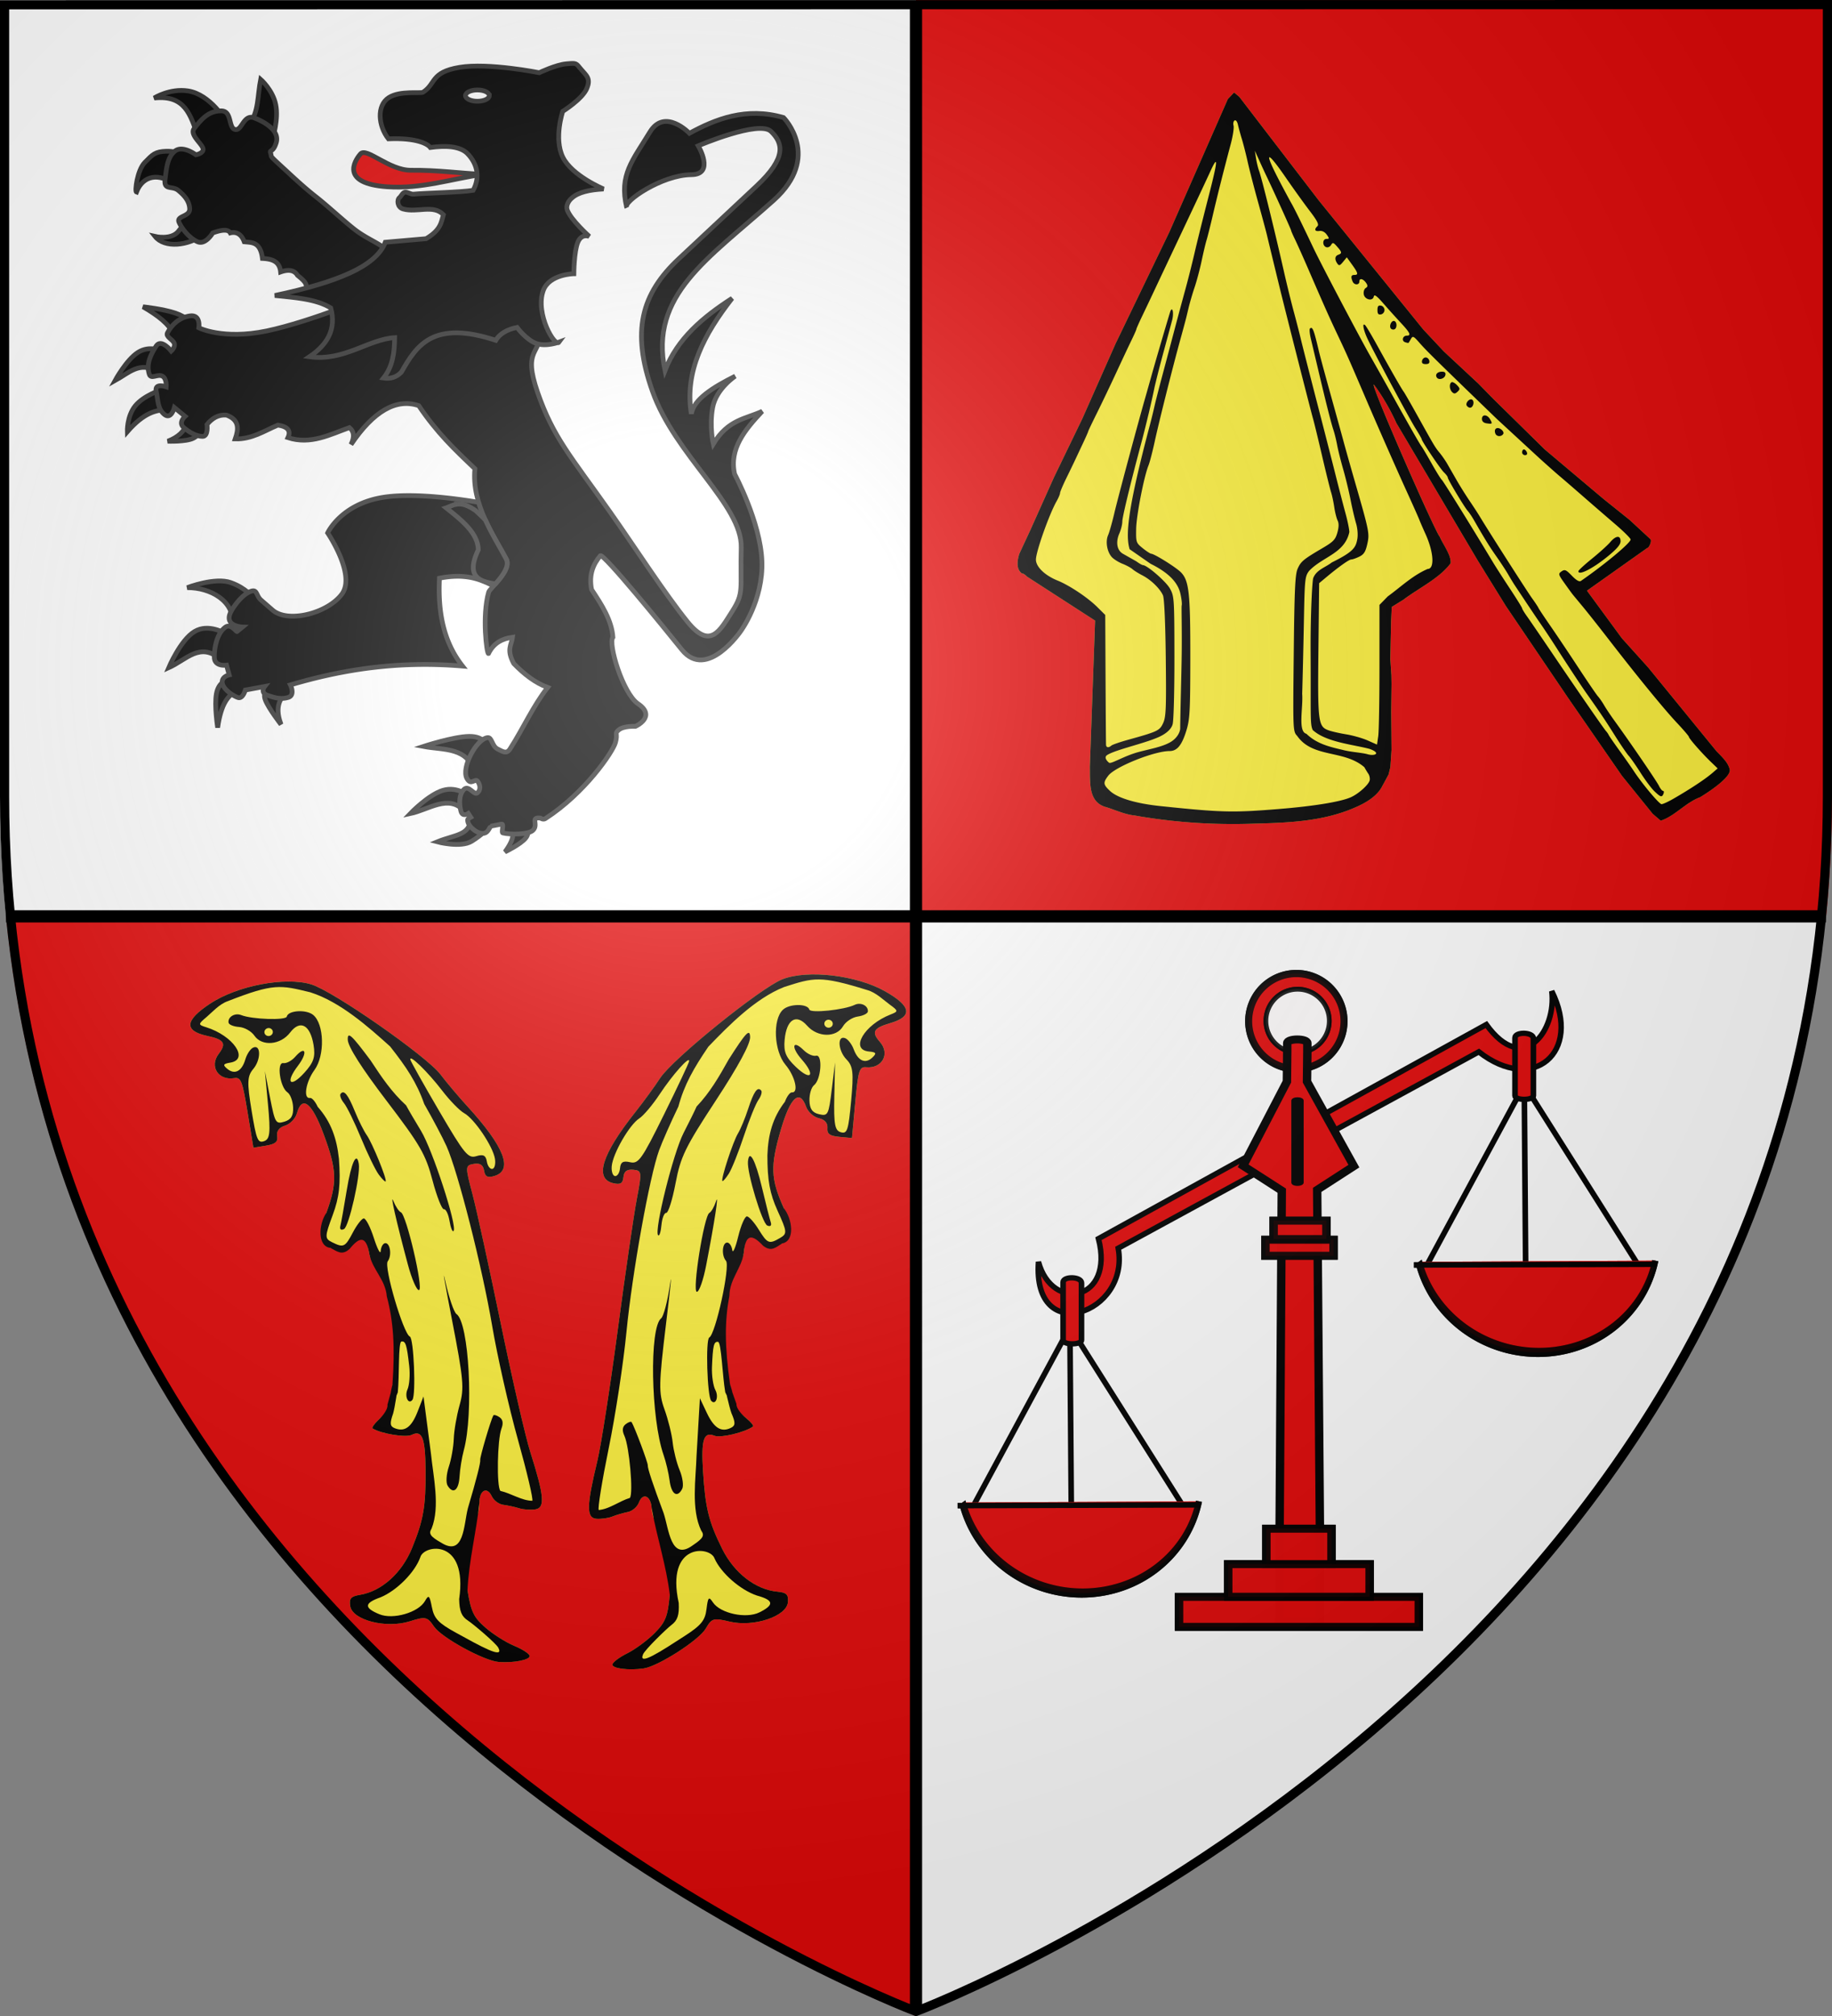 <svg xmlns="http://www.w3.org/2000/svg" xmlns:xlink="http://www.w3.org/1999/xlink" width="600" height="660" version="1.0"><rect width="100%" height="100%" fill="#808080" stroke="none"/><defs><radialGradient xlink:href="#b" id="c" cx="221.445" cy="226.331" r="300" fx="221.445" fy="226.331" gradientTransform="matrix(1.353 0 0 1.349 -77.63 -85.747)" gradientUnits="userSpaceOnUse"/><linearGradient id="b"><stop offset="0" style="stop-color:white;stop-opacity:.314"/><stop offset=".19" style="stop-color:white;stop-opacity:.251"/><stop offset=".6" style="stop-color:#6b6b6b;stop-opacity:.125"/><stop offset="1" style="stop-color:black;stop-opacity:.125"/></linearGradient></defs><g style="display:inline"><path d="M0 0v260.43c0 13.58.672 26.762 1.947 39.57H300V0zM300 300v358.5S570.474 556.543 596 300z" style="fill:#fff;fill-opacity:1;fill-rule:evenodd;stroke:none;stroke-width:1px;stroke-linecap:butt;stroke-linejoin:miter;stroke-opacity:1;display:inline"/><path d="M300 300v360S27.698 557.617 2 300zM600 0v260.43c0 13.58-.672 26.762-1.947 39.57H300V0z" style="fill:#e20909;fill-opacity:1;fill-rule:evenodd;stroke:none;stroke-width:1px;stroke-linecap:butt;stroke-linejoin:miter;stroke-opacity:1;display:inline"/><g style="display:inline"><path d="M1046.802 609.608c-4.496 4.583-4.908 10.917-1.987 18.679 0 0-7.948-10.234-9.936-15.5s1.988-5.564 1.988-5.564zM1014.214 564.898c1.088-14.822-14.086-23.326-28.813-23.249 0 0 17.586-6.806 27.62-3.18s13.711 9.34 13.711 9.34zM1006.663 587.154c-13.07-11.426-21.685.105-32.986 5.166 0 0 7.352-17.437 16.294-22.852s19.474 1.193 19.474 1.193zM1016.598 607.223c-5.28 2.46-9.801 7.955-11.922 23.05 0 0-2.186-14.008-.795-21.46 1.39-7.452 6.358-8.346 6.358-8.346zM995.94 317.861c-10.009 7.545-24.988 8.848-30.913 1.405 0 0 10.063 2.356 14.613-3.091 6.176-7.392 6.4-10.884 7.307-9.274zM976.83 286.106c-8.764-6.845-19.332-6.062-23.605 5.058-1.132-.424.478-13.929 5.339-18.828 4.999-5.037 6.323-6.815 13.77-7.025 7.447-.211 16.861 4.215 16.861 4.215zM992.005 255.194c-4.596-12.573-7.769-25.738-27.54-23.605 0 0 9.868-6.229 21.358-4.497 14.197 2.14 24.639 19.382 23.886 19.672zM1024.603 247.607c5.989-5.72 5.35-18.068 7.307-27.821 0 0 7.658 6.674 9.554 16.018 1.897 9.344-1.967 21.357-1.967 21.357z" style="fill:#000;fill-opacity:1;fill-rule:evenodd;stroke:#313131;stroke-width:3;stroke-linecap:butt;stroke-linejoin:miter;stroke-miterlimit:4;stroke-dasharray:none;stroke-opacity:1;display:inline" transform="matrix(.517 0 0 .517 -448.129 -87.646)"/><path d="m1069.285 358.609-9.836-4.848c3.567-3.799-.504-6.834-4.215-9.906-2.202-3.65-6.235-3.685-10.678-2.107-.64-6.972-5.698-8.264-11.522-8.571-1.298-10.634-6.61-10.024-11.522-10.539-1.98-5.43-5.563-6.455-8.852-5.62-1.083-1.963-4.042-2.519-11.1 0 0 0-4.497 7.728-9.555 5.62s-9.976-8.15-11.803-12.364c-1.826-4.216 6.885-3.373 6.745-8.43-.14-5.06-3.513-8.712-7.307-11.804-3.793-3.09-9.273.281-8.29-7.025.984-7.307 1.44-13.98 6.323-17.845s13.208 2.389 13.208 2.389 5.445-.984 4.444-4.18c-1.001-3.197-8.448-8.606-5.568-12.4 5.76-7.588 10.117-11.17 17.142-11.24s4.426 10.889 8.852 11.802 5.234-10.047 12.225-7.307 16.1 8.218 13.77 15.737c-1.981 6.389-4.326 4.17-3.556 6.448 1.076 3.183-1.918.37 9.457 10.835 4.833 4.446 11.5 10.77 19.128 16.76 7.629 5.988 16.383 14.194 23.916 20.225 7.532 6.03 14.686 8.482 19.676 12.516a3979 3979 0 0 1 8.096 6.562zM1125.643 483.36c-5.848 0-11.483.34-16.462 1.157-26.557 4.356-34.834 22.472-34.834 22.472s18.116 26.552 8.983 38.776-34.158 18.494-43.847 10.11l-7.292-6.323c-3.565-3.085-2.11-7.849-7.73-5.039s-10.815 10.725-11.956 13.614c-3.173 8.036 7.887 8.45 7.887 8.45l-3.38 2.786c-.32.719-3.883-5.117-7.292-2.785-5.416 3.703-7.308 13.205-7.167 19.247.14 6.042 7.73 4.914 7.73 4.914l1.69 6.165s-4.944.995-4.382 5.07 6.928 8.28 9.984 9.264 4.632-4.757 4.632-4.757l12.237-2.253s-3.103 3.916 1.815 5.602 8.746 2.688 13.207 1.283 1.284-7.887 1.284-7.887c32.505-9.58 67.578-15.401 109.038-11.924-12.449-15.81-15.61-34.98-14.616-55.646 16.252-3.175 25.67.47 34.27 4.945 4.147-4.592 10.694-11.947 8.043-17.025-5.134-9.839-13.336-22.11-17.495-35.96-10.884-1.823-28.432-4.26-44.347-4.257z" style="fill:#000;fill-opacity:1;fill-rule:evenodd;stroke:#313131;stroke-width:3;stroke-linecap:butt;stroke-linejoin:miter;stroke-miterlimit:4;stroke-dasharray:none;stroke-opacity:1;display:inline" transform="matrix(.517 0 0 .517 -448.129 -87.646)"/><path d="M976.657 381.29c-2.452-6.44-9.971-12.1-19.274-17.486 0 0 12.866 1.39 20.467 3.974 7.6 2.583 9.935 6.359 9.935 6.359zM965.927 404.937c-10.233-7.085-17.934 1.024-26.23 5.564 0 0 7.164-13.166 14.516-17.836s14.893-.843 14.893-.843zM972.882 428.98c-7.213.07-14.891 1.815-25.435 13.91 0 0-.348-9.687 4.968-16.294s16.294-10.134 16.294-10.134zM984.405 438.543c-.563 3.908-4.917 7.956-11.387 10.389 0 0 11.488.422 16.158-1.869s3.577-5.961 3.577-5.961zM1188.68 693.463c3.507 2.249 5.01 5.9-1.986 15.5 0 0 9.836-4.67 13.115-8.744s0-7.55 0-7.55zM1164.836 688.297c-.443 10.31-10.166 9.82-21.064 14.307 0 0 14.804 3.974 21.859-.397 7.054-4.372 10.332-8.346 10.332-8.346zM1160.861 683.13c-9.747-10.988-22.513-.845-34.178 1.59 0 0 11.426-11.923 20.666-14.705s16.294 3.577 16.294 3.577zM1167.618 659.683c-3.936-17.375-19.707-15.023-32.589-17.487 0 0 19.076-6.26 29.012-6.359s10.73 5.962 10.73 5.962z" style="fill:#000;fill-opacity:1;fill-rule:evenodd;stroke:#313131;stroke-width:3;stroke-linecap:butt;stroke-linejoin:miter;stroke-miterlimit:4;stroke-dasharray:none;stroke-opacity:1;display:inline" transform="matrix(.517 0 0 .517 -448.129 -87.646)"/><path d="M1104.825 356.054s-41.53 17.288-69.15 23.05-42.922-1.987-42.922-1.987 1.39-8.544-5.564-7.55c-6.955.993-11.724 5.762-14.307 10.73-1.292 2.484 3.08 3.974 4.198 6.433 1.117 2.459-1.814 5.092-1.814 5.092s-6.358-8.147-9.538-3.18c-3.179 4.968-6.557 11.128-4.371 17.884 1.093 3.378 5.166-.298 8.172 1.143 3.005 1.44 2.558 6.806 2.558 6.806s-7.55-2.683-6.359 2.782c1.193 5.464.795 11.127 5.167 14.704s6.359-4.371 6.359-4.371l6.756 5.563s-4.57 3.975-.795 7.154c3.775 3.18 8.147 5.564 11.922 5.564s2.782-7.551 2.782-7.551c3.185-3.832 7.024-6.354 12.32-5.961 8.312 3.097 7.727 8.862 5.564 15.102 10.604.277 18.371-5.12 27.025-8.744 6.534.994 8.3 3.776 6.359 7.949 14.48 4.624 26.479-1.924 38.947-6.359 2.669 2.174 3.608 5.386.993 10.73q21.46-31.793 42.922-24.64c11.376 16.94 22.633 27.68 35.569 39.941-2.213 22.61 12.234 42.596 19.87 57.228 3.687 7.064-10.485 18.623-11.127 20.865-4.346 15.183-1.202 39.302-.137 38.947 3.38-6.846 8.875-9.457 15.239-10.333-.603 4.913-4.065 7.682.795 16.692 6.496 6.677 13.47 12.16 21.46 15.102-9.36 11.923-15.49 26.009-23.845 38.947-2.187 3.386-4.372 1.788-7.948 0s-3.407-7.591-6.36-7.154c-7.154 1.06-16.592 18.996-13.038 25.764 2.629 5.004 5.195-.391 6.865 1.911s2.047 5.474-.185 7.298c-2.232 1.825-5.564-5.544-8.743-1.967s-2.72 9.396-1.726 13.464c.994 4.069 4.717 1.546 4.717 1.546l1.59 2.46c-1.48.948-2.44.532-1.819 3.033.941 3.796 9.179 10.211 12.608 5.45 1.321-1.833 1.726-2.895 1.779-2.886l6.956-1.331c1.629-.312-.343 5.312.72 5.582 4.767 1.213 15.957 1.06 18.935-1.501 4.073-3.505-1.88-8.664 4.874-7.905 0 0 1.75 1.254 3.141.353 25.23-16.329 42.657-42.13 44.4-48.091 1.772-6.057-.993-5.564 2.186-8.147 3.18-2.584 10.532-2.186 10.532-2.186s13.61-6.1 1.59-14.307c-9.7-6.624-19.112-38.198-15.897-42.127-.752-10.75-7.058-20.49-13.512-30.204-1.87-9.636 1.118-16.034 5.563-21.46 2.543-.916 39.19 44.17 51.665 59.613 15.866 19.64 37.357-11.923 37.357-11.923s14.308-19.474 13.314-44.312c-.993-24.84-17.288-55.043-17.288-55.043-3.557-15.93 6.473-27.976 17.487-39.742-10.513 4.912-21.463 5.016-30.999 20.666 0 0-2.583-11.128-.397-23.05s14.307-19.871 14.307-19.871c-14.233 7.121-26.182 14.624-27.82 23.845-4.43-26.86 8.162-50.476 25.833-73.125-18.401 11.853-34.634 25.44-42.524 45.703-10.064-47.994 27.461-70.726 68.753-107.7 30.991-27.751 6.359-52.46 6.359-52.46-23.677-6.906-43.305 1.05-59.613 9.935 0 0-15.62-16.293-25.037-.795-10.922 17.975-19.657 27.088-14.705 47.69-2.554-3.405 22.026-20.508 40.934-20.665 15.223-.126 4.372-18.281 4.372-18.281s38.55-16.493 46.1-9.141c7.552 7.352 10.239 16.447-9.14 34.575l-49.28 46.101c-23.767 22.234-30.136 45.862-16.692 83.856 14.325 40.48 56.905 72.086 56.235 98.957s1.95 28.513-5.762 40.537c-7.713 12.024-13.74 24.442-28.217 6.557s-33.652-47.705-49.082-69.548c-25.007-35.402-36.016-47.243-45.901-75.708-9.886-28.466 2.384-23.448 1.987-40.14-.398-16.691-3.577-26.627-3.577-26.627z" style="fill:#000;fill-opacity:1;fill-rule:evenodd;stroke:#313131;stroke-width:3;stroke-linecap:butt;stroke-linejoin:miter;stroke-miterlimit:4;stroke-dasharray:none;stroke-opacity:1;display:inline" transform="matrix(.517 0 0 .517 -448.129 -87.646)"/><path d="M1172.7 279.924c-19.938 2.844-38.989 9.392-60.7 7.868-29.46-2.067-20.885-16.156-16.861-20.795 3.834-4.421 18.1 10.468 32.036 10.343 17.089-.154 30.829 1.908 45.525 2.584z" style="fill:#e20909;fill-opacity:1;fill-rule:evenodd;stroke:#313131;stroke-width:3;stroke-linecap:butt;stroke-linejoin:miter;stroke-miterlimit:4;stroke-dasharray:none;stroke-opacity:1;display:inline" transform="matrix(.517 0 0 .517 -448.129 -87.646)"/><path d="M1163.145 266.997c-4.788-5.09-14.195-5.348-23.746-4.075-1.6-2.183-8.601-6.27-26.556-5.48-6.471-8.206-7.558-21.16.28-26.134 7.172-4.552 20.207-2.447 21.64-3.373 8.388-5.425 4.636-12.645 23.043-15.737 18.407-3.09 50.583 3.373 50.583 3.373s10.538-5.059 17.142-5.62c6.604-.563 6.042-.563 9.274 3.371s6.533 5.691 3.653 12.365-15.175 14.332-15.175 14.332-5.76 17.072 0 28.945 25.854 20.233 25.854 20.233c-9.091.48-16.102 2.147-19.953 5.62-2.154 1.687-4.017 4.935-3.09 7.588 2.188 6.27 14.05 16.861 14.05 16.861s-4.848-2.248-7.306 3.653c-2.46 5.902-2.53 19.953-2.53 19.953s-15.597.2-19.39 10.678c-5.252 14.509 7.454 36.403 10.117 32.599 0 0-8.29 3.161-14.613.843s-12.084-10.117-12.084-10.117c-6.07 1.101-11.148 4.064-13.489 8.15-39.76-13.063-50.151 3.241-59.857 20.233-3.013 3.05-6.728 4.349-11.24 3.653 6.01-7.607 6.936-16.485 7.025-25.573-16.705 1.055-32.193 15.16-53.955 12.084 11.265-7.596 17.183-17.332 13.489-30.912-9.257-5.678-22.54-6.526-35.409-7.868 39.441-8.394 64.138-18.398 69.974-33.723l25.853-2.248c9.312-5.572 9.568-10.322 10.96-15.175-6.32-6.702-16.72-1.117-25.572-3.653-3.732-1.07-3.984-5.9-2.211-7.222.886-.66 1.86-3.065 3.382-3.386 1.521-.32 3.589 1.442 5.535 1.248 7.253-.722 30.28-1.158 37.694-2.443 4.537-8.307 2.631-16.662-3.372-23.043z" style="fill:#000;fill-opacity:1;fill-rule:evenodd;stroke:#313131;stroke-width:3;stroke-linecap:butt;stroke-linejoin:miter;stroke-miterlimit:4;stroke-dasharray:none;stroke-opacity:1;display:inline" transform="matrix(.517 0 0 .517 -448.129 -87.646)"/><path d="M1176.758 230.072c.003 1.976-3.378 3.58-7.55 3.58-4.173 0-7.555-1.604-7.552-3.58-.003-1.976 3.379-3.58 7.551-3.58s7.554 1.604 7.551 3.58z" style="fill:#fff;fill-opacity:1;fill-rule:evenodd;stroke:#313131;stroke-width:3;stroke-linecap:butt;stroke-linejoin:miter;stroke-miterlimit:4;stroke-dasharray:none;stroke-opacity:1;display:inline" transform="matrix(.517 0 0 .517 -448.129 -87.646)"/><path d="M1157.91 488.711c-3.34-.059-5.744 1.499-8.513 2.41 10.127 8.032 20.215 16.072 20.374 26.634-7.916 16.534.196 20.044 10.892 21.47 4.077-4.599 9.223-11.05 6.822-15.65-3.692-7.074-8.952-15.422-13.176-24.692a104 104 0 0 0-6.259-6.04c-4.374-3.06-7.542-4.086-10.14-4.132z" style="fill:#000;fill-opacity:1;fill-rule:evenodd;stroke:#313131;stroke-width:3;stroke-linecap:butt;stroke-linejoin:miter;stroke-miterlimit:4;stroke-dasharray:none;stroke-opacity:1;display:inline" transform="matrix(.517 0 0 .517 -448.129 -87.646)"/></g><g style="opacity:1;display:inline"><g style="display:inline"><path d="M62.294 184.76c-3.385-.862-12.42-8.332-13.766-11.382-1.216-2.756-1.556-2.898-5.508-2.307-5.774.864-13.288-2.628-13.288-6.175 0-1.949.514-2.41 2.684-2.41 5.2 0 10.614-3.65 13.974-9.424 3.76-6.461 4.859-9.817 6.194-18.932 1.152-7.863.711-9.958-1.92-9.123-1.492.474-7.016-1.502-8.872-3.172-.241-.217.546-1.086 1.75-1.93 1.205-.843 2.876-2.033 2.876-3.102 3.896-10.278 6.857-22.772 3.7-34.104-.626-.21-2.386-2.068-2.386-4.13 0-4.872-.845-5.578-3.59-3l-2.176.794-3.124-.955-1.13-2.45 1.544-6.36c3.77-7.1 4.139-10.146 2.384-19.679-1.513-8.218-3.523-10.51-5.42-6.184-.544 1.238-2 2.394-3.238 2.57-1.446.205-2.25 1.01-2.25 2.25 0 1.478-.703 1.93-3 1.93h-3v-9c0-8-.2-9-1.8-9-3.818 0-5.415-3.927-2.7-6.642 2.268-2.268 1.842-3.317-2-4.922-5.277-2.205-4.65-4.746 1.938-7.863 7.057-3.339 18.61-3.637 24.352-.63 4.895 2.564 24.191 22.463 26.723 27.557 1.093 2.2 3.384 6.269 5.091 9.042 7.026 11.41 8.265 17.622 3.646 18.278-1.711.243-2.25-.176-2.25-1.75 0-1.45-.643-2.07-2.145-2.07-2.057 0-2.118.297-1.48 7.25.365 3.988 1.107 18.95 1.648 33.25.542 14.3 1.418 29.15 1.948 33 1.578 11.467 1.372 14.5-.984 14.5-1.108 0-2.795-.417-3.75-.927s-2.567-1.187-3.582-1.505-2.084-1.494-2.377-2.614c-.699-2.67-2.684-1.956-3.124 1.125-.19 1.332-.793 2.966-1.34 3.632-2.853 7.524-4.708 10.738-4.814 17.535 0 5.493.402 6.948 2.75 9.968 1.513 1.945 4.213 4.496 6 5.67 1.788 1.174 3.25 2.58 3.25 3.126 0 1.011-3.953 1.152-7.438.265" style="fill:#fcef3c" transform="matrix(-1.378 -.128 -.12 1.3 318.805 314.005)"/><path d="M62.294 184.76c-3.385-.862-12.42-8.332-13.766-11.382-1.216-2.756-1.556-2.898-5.508-2.307-5.774.864-13.288-2.628-13.288-6.175 0-1.949.514-2.41 2.684-2.41 5.2 0 10.614-3.65 13.974-9.424 3.76-6.461 4.859-9.817 6.194-18.932 1.152-7.863.711-9.958-1.92-9.123-1.492.474-7.016-1.502-8.872-3.172-.241-.217.546-1.086 1.75-1.93 1.205-.843 2.626-2.283 2.626-3.352 6.701-15.632 2.275-.504.983 2.426-1.188 2.29-1.227 3.014-.2 3.678 2.185 1.41 3.971.466 6.002-3.172l1.954-3.5-.459 14.457c-.337 5.667.155 13.482-2.724 18.554-.947 1.14-.618 1.907 1.657 3.864 4.868 4.61 5.97-3.494 7.587-7.375 3.15-6.901 4.764-10.814 4.764-11.541 0-.635 3.88-9.153 4.735-10.392.164-.238.778.046 1.364.632.73.731.746 1.652.05 2.934-1.4 2.575-3.392 14.165-2.642 15.378 2.412 1.037 4.59 3.284 7.073 3.743.312-.312-.14-7.364-1.006-15.67s-1.607-21.51-1.648-29.343c-.078-15.002-2.066-39.485-3.754-46.24-.55-2.2-2.163-7.306-3.586-11.346-.925-5.638-2.78-9.918-5.759-15.633-4.34-5.756-9.968-13.106-16.551-16.652-6.765-3.053-8.189-3.756-19.65-1.175-2.062.361-4.208 2.21-5.53 3.042-2.293 1.442-2.316 1.558-.5 2.524 6 3.19 8.879 9.74 4.282 9.74-1.735 0-1.904.263-.927 1.44 1.502 1.81 3.302 1.162 4.57-1.645.539-1.191 1.542-2.345 2.23-2.564 2.005-.639 1.447 3.28-.75 5.268-1.7 1.537-2 3.08-2 10.229 0 7.477.195 8.38 1.75 8.085 1.447-.276 1.846-1.8 2.313-8.823l.563-8.49.187 6.819c.176 6.455.306 6.802 2.436 6.5 1.639-.233 2.34-1.1 2.578-3.191.18-1.58-.157-3.357-.75-3.95-1.556-1.557-1.407-7.965.172-7.392.688.249 2.04-.236 3.006-1.078 2.905-2.53 3.161-.535.299 2.327-3.69 3.69-2.694 5.294 1.233 1.99 2.575-2.168 3.212-3.454 3.212-6.492 0-5.142-2.151-6.882-4.994-4.04-2.713 2.714-7.134 2.354-8.47-.689-.53-1.207-1.992-2.453-3.25-2.769-1.257-.315-2.286-.989-2.286-1.496 0-1.453 1.877-2.236 3.25-1.355 2.341 1.502 10.243 3.17 10.583 2.233.544-1.495 4.816-1.045 6.228.655 2.247 2.708 1.218 10.517-1.803 13.676-2.522 2.636-3.808 6.751-2.11 6.751.448 0 1.096 1.125 1.441 2.5 2.553 4.283 3.238 8.618 2.963 13.75-.539 6.294-1.396 9.531-3.615 13.65-2.718 5.05-2.795 5.487-1.172 6.72 2.454 1.863 2.84 1.743 5.235-1.62 1.175-1.65 2.54-3 3.034-3s1.227 2.363 1.63 5.25c.404 2.888.902 4.463 1.108 3.5.206-.962.792-1.75 1.301-1.75 1.231 0 1.19 3.338-.057 4.585-1.166 1.166.857 18.57 2.27 19.535.856.583-.783 14.711-1.827 15.755-1.138 1.138-1.766-1.154-.759-2.766.619-.99 1.208-3.558 1.31-5.705.255-5.417.12-6.404-.88-6.404-.798 0-1.773 8.416-2.803 12.435-3.713 6.67-2.325 1.2-.94-2.185 2.06-9.146 2.66-15.565 2.058-21.999.355-4.156-2.299-7.183-2.445-11.084 0-4.955-1.644-4.798-4.4-2.21-2.145 1.47-3.057.026-4.49-1.034-2.953-.906-1.867-6.288.414-8.81 3.77-7.1 4.139-10.146 2.384-19.679-1.513-8.218-3.523-10.51-5.42-6.184-.544 1.238-2 2.394-3.238 2.57-1.446.205-2.25 1.01-2.25 2.25 0 1.478-.703 1.93-3 1.93h-3v-9c0-8-.2-9-1.8-9-3.818 0-5.415-3.927-2.7-6.642 2.268-2.268 1.842-3.317-2-4.922-5.277-2.205-4.65-4.746 1.938-7.863 7.057-3.339 18.61-3.637 24.352-.63 4.895 2.564 24.191 22.463 26.723 27.557 1.093 2.2 3.384 6.269 5.091 9.042 7.026 11.41 8.265 17.622 3.646 18.278-1.711.243-2.25-.176-2.25-1.75 0-1.45-.643-2.07-2.145-2.07-2.057 0-2.118.297-1.48 7.25.365 3.988 1.107 18.95 1.648 33.25.542 14.3 1.418 29.15 1.948 33 1.578 11.467 1.372 14.5-.984 14.5-1.108 0-2.795-.417-3.75-.927s-2.567-1.187-3.582-1.505-2.084-1.494-2.377-2.614c-.699-2.67-2.684-1.956-3.124 1.125-1.839 7.07-4.7 13.94-6.154 21.167 0 5.493.402 6.948 2.75 9.968 1.513 1.945 4.213 4.496 6 5.67 1.788 1.174 3.25 2.58 3.25 3.126 0 1.011-3.953 1.152-7.438.265m.434-3.535c-.38-1.238-5.048-7.007-6.03-7.945-1.353-1.292-1.658-2.674-1.253-5.69 4.422-14.727-6.141-14.993-7.463-11.96-1.81 3.475-6.737 7.291-10.82 8.302-4.07.764-4.33 1.918-.934 4.142 2.988 1.958 9.204 1.167 11.173-1.421 1.102-1.45 1.28-1.212 1.363 1.832.078 2.872.904 4.173 4.6 7.25 5.175 4.308 10.357 8.718 9.364 5.49M80.732 60.068c0-3.188-3.278-10.738-5.441-12.534-.943-.783-2.866-3.701-4.272-6.486-2.638-5.223-6.324-10.509-6.239-8.947.027.486 2.168 6.734 4.76 13.884 4.265 11.773 4.922 12.97 6.951 12.688 1.698-.238 2.241.186 2.241 1.75 0 1.134.45 2.062 1 2.062s1-1.087 1-2.417m-47-40.583c0-.55-.45-1-1-1s-1 .45-1 1 .45 1 1 1 1-.45 1-1m23.376 119.539c-.308-.804.144-2.875 1.005-4.601.862-1.726 1.871-4.766 2.244-6.754.374-1.989 1.562-5.613 2.642-8.054 1.77-4.003 1.918-6.117 1.506-21.534-.252-9.403-.283-13.722-.069-9.6.214 4.124.818 7.927 1.343 8.45 2.607 2.608.25 25.258-3.542 34.054-.712 1.65-1.602 4.463-1.979 6.25-.72 3.417-2.202 4.258-3.15 1.789m-.778-56.289c-1.04-11.055-1.488-18.922-.924-16.25.29 1.375.875 2.725 1.298 3 1.198.778 2.388 20 1.238 20-.537 0-1.263-3.037-1.612-6.75m11.402-9.083c0-1.742-.388-3.167-.862-3.167s-1.173-3.428-1.552-7.617c-.612-6.754-1.486-9.205-7.695-21.6-4.572-9.127-6.898-14.903-6.698-16.633.253-2.185 1.052-1.12 4.557 6.08 1.885 4.516 3.706 8.705 6.55 12.52.292.963 1.418 4.078 2.501 6.923 1.972 5.179 4.838 25.022 3.767 26.092-.312.313-.568-.856-.568-2.598M42.051 70.36c.313-.756 1.606-4.633 2.875-8.615 2.102-6.599 3.806-9.265 3.806-5.954 0 2.799-4.717 15.1-5.948 15.51-.794.265-1.08-.102-.733-.94m10.926-11.126c-.6-1.237-1.828-5.624-2.728-9.749s-2.09-8.33-2.646-9.347c-.555-1.016-.753-2.104-.44-2.417.96-.96 1.706.417 2.676 4.937.51 2.38 1.345 5.227 1.853 6.327.99 2.144 3.072 11.802 2.638 12.236-.144.144-.753-.75-1.353-1.987" style="fill:#000;fill-opacity:1" transform="matrix(-1.378 -.128 -.12 1.3 318.805 314.005)"/></g><g style="opacity:1;display:inline"><path d="M62.294 184.76c-3.385-.862-12.42-8.332-13.766-11.382-1.216-2.756-1.556-2.898-5.508-2.307-5.774.864-13.288-2.628-13.288-6.175 0-1.949.514-2.41 2.684-2.41 5.2 0 10.614-3.65 13.974-9.424 3.76-6.461 4.859-9.817 6.194-18.932 1.152-7.863.711-9.958-1.92-9.123-1.492.474-7.016-1.502-8.872-3.172-.241-.217.546-1.086 1.75-1.93 1.205-.843 2.876-2.033 2.876-3.102 3.896-10.278 6.857-22.772 3.7-34.104-.626-.21-2.386-2.068-2.386-4.13 0-4.872-.845-5.578-3.59-3l-2.176.794-3.124-.955-1.13-2.45 1.544-6.36c3.77-7.1 4.139-10.146 2.384-19.679-1.513-8.218-3.523-10.51-5.42-6.184-.544 1.238-2 2.394-3.238 2.57-1.446.205-2.25 1.01-2.25 2.25 0 1.478-.703 1.93-3 1.93h-3v-9c0-8-.2-9-1.8-9-3.818 0-5.415-3.927-2.7-6.642 2.268-2.268 1.842-3.317-2-4.922-5.277-2.205-4.65-4.746 1.938-7.863 7.057-3.339 18.61-3.637 24.352-.63 4.895 2.564 24.191 22.463 26.723 27.557 1.093 2.2 3.384 6.269 5.091 9.042 7.026 11.41 8.265 17.622 3.646 18.278-1.711.243-2.25-.176-2.25-1.75 0-1.45-.643-2.07-2.145-2.07-2.057 0-2.118.297-1.48 7.25.365 3.988 1.107 18.95 1.648 33.25.542 14.3 1.418 29.15 1.948 33 1.578 11.467 1.372 14.5-.984 14.5-1.108 0-2.795-.417-3.75-.927s-2.567-1.187-3.582-1.505-2.084-1.494-2.377-2.614c-.699-2.67-2.684-1.956-3.124 1.125-.19 1.332-.793 2.966-1.34 3.632-2.853 7.524-4.708 10.738-4.814 17.535 0 5.493.402 6.948 2.75 9.968 1.513 1.945 4.213 4.496 6 5.67 1.788 1.174 3.25 2.58 3.25 3.126 0 1.011-3.953 1.152-7.438.265" style="fill:#fcef3c" transform="matrix(1.365 -.225 .212 1.288 39.165 320.143)"/><path d="M62.294 184.76c-3.385-.862-12.42-8.332-13.766-11.382-1.216-2.756-1.556-2.898-5.508-2.307-5.774.864-13.288-2.628-13.288-6.175 0-1.949.514-2.41 2.684-2.41 5.2 0 10.614-3.65 13.974-9.424 3.76-6.461 4.859-9.817 6.194-18.932 1.152-7.863.711-9.958-1.92-9.123-1.492.474-7.016-1.502-8.872-3.172-.241-.217.546-1.086 1.75-1.93 1.205-.843 2.626-2.283 2.626-3.352 6.701-15.632 2.275-.504.983 2.426-1.188 2.29-1.227 3.014-.2 3.678 2.185 1.41 3.971.466 6.002-3.172l1.954-3.5-.459 14.457c-.337 5.667.155 13.482-2.724 18.554-.947 1.14-.618 1.907 1.657 3.864 4.868 4.61 5.97-3.494 7.587-7.375 3.15-6.901 4.764-10.814 4.764-11.541 0-.635 3.88-9.153 4.735-10.392.164-.238.778.046 1.364.632.73.731.746 1.652.05 2.934-1.4 2.575-3.392 14.165-2.642 15.378 2.412 1.037 4.59 3.284 7.073 3.743.312-.312-.14-7.364-1.006-15.67s-1.607-21.51-1.648-29.343c-.078-15.002-2.066-39.485-3.754-46.24-.55-2.2-2.163-7.306-3.586-11.346-.925-5.638-2.78-9.918-5.759-15.633-4.34-5.756-9.968-13.106-16.551-16.652-6.765-3.053-8.189-3.756-19.65-1.175-2.062.361-4.208 2.21-5.53 3.042-2.293 1.442-2.316 1.558-.5 2.524 6 3.19 8.879 9.74 4.282 9.74-1.735 0-1.904.263-.927 1.44 1.502 1.81 3.302 1.162 4.57-1.645.539-1.191 1.542-2.345 2.23-2.564 2.005-.639 1.447 3.28-.75 5.268-1.7 1.537-2 3.08-2 10.229 0 7.477.195 8.38 1.75 8.085 1.447-.276 1.846-1.8 2.313-8.823l.563-8.49.187 6.819c.176 6.455.306 6.802 2.436 6.5 1.639-.233 2.34-1.1 2.578-3.191.18-1.58-.157-3.357-.75-3.95-1.556-1.557-1.407-7.965.172-7.392.688.249 2.04-.236 3.006-1.078 2.905-2.53 3.161-.535.299 2.327-3.69 3.69-2.694 5.294 1.233 1.99 2.575-2.168 3.212-3.454 3.212-6.492 0-5.142-2.151-6.882-4.994-4.04-2.713 2.714-7.134 2.354-8.47-.689-.53-1.207-1.992-2.453-3.25-2.769-1.257-.315-2.286-.989-2.286-1.496 0-1.453 1.877-2.236 3.25-1.355 2.341 1.502 10.243 3.17 10.583 2.233.544-1.495 4.816-1.045 6.228.655 2.247 2.708 1.218 10.517-1.803 13.676-2.522 2.636-3.808 6.751-2.11 6.751.448 0 1.096 1.125 1.441 2.5 2.553 4.283 3.238 8.618 2.963 13.75-.539 6.294-1.396 9.531-3.615 13.65-2.718 5.05-2.795 5.487-1.172 6.72 2.454 1.863 2.84 1.743 5.235-1.62 1.175-1.65 2.54-3 3.034-3s1.227 2.363 1.63 5.25c.404 2.888.902 4.463 1.108 3.5.206-.962.792-1.75 1.301-1.75 1.231 0 1.19 3.338-.057 4.585-1.166 1.166.857 18.57 2.27 19.535.856.583-.783 14.711-1.827 15.755-1.138 1.138-1.766-1.154-.759-2.766.619-.99 1.208-3.558 1.31-5.705.255-5.417.12-6.404-.88-6.404-.798 0-1.773 8.416-2.803 12.435-3.713 6.67-2.325 1.2-.94-2.185 2.06-9.146 2.66-15.565 2.058-21.999.355-4.156-2.299-7.183-2.445-11.084 0-4.955-1.644-4.798-4.4-2.21-2.145 1.47-3.057.026-4.49-1.034-2.953-.906-1.867-6.288.414-8.81 3.77-7.1 4.139-10.146 2.384-19.679-1.513-8.218-3.523-10.51-5.42-6.184-.544 1.238-2 2.394-3.238 2.57-1.446.205-2.25 1.01-2.25 2.25 0 1.478-.703 1.93-3 1.93h-3v-9c0-8-.2-9-1.8-9-3.818 0-5.415-3.927-2.7-6.642 2.268-2.268 1.842-3.317-2-4.922-5.277-2.205-4.65-4.746 1.938-7.863 7.057-3.339 18.61-3.637 24.352-.63 4.895 2.564 24.191 22.463 26.723 27.557 1.093 2.2 3.384 6.269 5.091 9.042 7.026 11.41 8.265 17.622 3.646 18.278-1.711.243-2.25-.176-2.25-1.75 0-1.45-.643-2.07-2.145-2.07-2.057 0-2.118.297-1.48 7.25.365 3.988 1.107 18.95 1.648 33.25.542 14.3 1.418 29.15 1.948 33 1.578 11.467 1.372 14.5-.984 14.5-1.108 0-2.795-.417-3.75-.927s-2.567-1.187-3.582-1.505-2.084-1.494-2.377-2.614c-.699-2.67-2.684-1.956-3.124 1.125-1.839 7.07-4.7 13.94-6.154 21.167 0 5.493.402 6.948 2.75 9.968 1.513 1.945 4.213 4.496 6 5.67 1.788 1.174 3.25 2.58 3.25 3.126 0 1.011-3.953 1.152-7.438.265m.434-3.535c-.38-1.238-5.048-7.007-6.03-7.945-1.353-1.292-1.658-2.674-1.253-5.69 4.422-14.727-6.141-14.993-7.463-11.96-1.81 3.475-6.737 7.291-10.82 8.302-4.07.764-4.33 1.918-.934 4.142 2.988 1.958 9.204 1.167 11.173-1.421 1.102-1.45 1.28-1.212 1.363 1.832.078 2.872.904 4.173 4.6 7.25 5.175 4.308 10.357 8.718 9.364 5.49M80.732 60.068c0-3.188-3.278-10.738-5.441-12.534-.943-.783-2.866-3.701-4.272-6.486-2.638-5.223-6.324-10.509-6.239-8.947.027.486 2.168 6.734 4.76 13.884 4.265 11.773 4.922 12.97 6.951 12.688 1.698-.238 2.241.186 2.241 1.75 0 1.134.45 2.062 1 2.062s1-1.087 1-2.417m-47-40.583c0-.55-.45-1-1-1s-1 .45-1 1 .45 1 1 1 1-.45 1-1m23.376 119.539c-.308-.804.144-2.875 1.005-4.601.862-1.726 1.871-4.766 2.244-6.754.374-1.989 1.562-5.613 2.642-8.054 1.77-4.003 1.918-6.117 1.506-21.534-.252-9.403-.283-13.722-.069-9.6.214 4.124.818 7.927 1.343 8.45 2.607 2.608.25 25.258-3.542 34.054-.712 1.65-1.602 4.463-1.979 6.25-.72 3.417-2.202 4.258-3.15 1.789m-.778-56.289c-1.04-11.055-1.488-18.922-.924-16.25.29 1.375.875 2.725 1.298 3 1.198.778 2.388 20 1.238 20-.537 0-1.263-3.037-1.612-6.75m11.402-9.083c0-1.742-.388-3.167-.862-3.167s-1.173-3.428-1.552-7.617c-.612-6.754-1.486-9.205-7.695-21.6-4.572-9.127-6.898-14.903-6.698-16.633.253-2.185 1.052-1.12 4.557 6.08 1.885 4.516 3.706 8.705 6.55 12.52.292.963 1.418 4.078 2.501 6.923 1.972 5.179 4.838 25.022 3.767 26.092-.312.313-.568-.856-.568-2.598M42.051 70.36c.313-.756 1.606-4.633 2.875-8.615 2.102-6.599 3.806-9.265 3.806-5.954 0 2.799-4.717 15.1-5.948 15.51-.794.265-1.08-.102-.733-.94m10.926-11.126c-.6-1.237-1.828-5.624-2.728-9.749s-2.09-8.33-2.646-9.347c-.555-1.016-.753-2.104-.44-2.417.96-.96 1.706.417 2.676 4.937.51 2.38 1.345 5.227 1.853 6.327.99 2.144 3.072 11.802 2.638 12.236-.144.144-.753-.75-1.353-1.987" style="fill:#000;fill-opacity:1" transform="matrix(1.365 -.225 .212 1.288 39.165 320.143)"/></g><path d="M-782.25 236.5-640 158c13.8 19.124 25.81 2.002 24-12.25 11.226 22.448-6.828 37.878-26.75 22.25L-775 240c4.386 24.062-31.482 36.459-29.25 5 5.019 18.604 27.976 14.475 22-8.5z" style="fill:#e20909;fill-rule:evenodd;stroke:#000;stroke-width:2;stroke-linecap:butt;stroke-linejoin:miter;stroke-miterlimit:4;stroke-dasharray:none;stroke-opacity:1" transform="matrix(.893 0 0 .893 1058.304 194.326)"/><path d="M-729.5 124.75a12.625 12.25 0 1 1-25.25 0 12.625 12.25 0 1 1 25.25 0z" style="opacity:.9;color:#000;fill:#e20909;fill-opacity:1;fill-rule:evenodd;stroke:#000;stroke-width:1.858;stroke-linecap:butt;stroke-linejoin:miter;marker:none;marker-start:none;marker-mid:none;marker-end:none;stroke-miterlimit:4;stroke-dasharray:none;stroke-dashoffset:0;stroke-opacity:1;visibility:visible;display:inline;overflow:visible" transform="matrix(1.237 0 0 1.275 1342.572 175.275)"/><path d="M-729.5 124.75a12.625 12.25 0 1 1-25.25 0 12.625 12.25 0 1 1 25.25 0z" style="opacity:.9;color:#000;fill:#e20909;fill-opacity:1;fill-rule:evenodd;stroke:#000;stroke-width:1.858;stroke-linecap:butt;stroke-linejoin:miter;marker:none;marker-start:none;marker-mid:none;marker-end:none;stroke-miterlimit:4;stroke-dasharray:none;stroke-dashoffset:0;stroke-opacity:1;visibility:visible;display:inline;overflow:visible" transform="matrix(1.237 0 0 1.275 1342.572 175.275)"/><path d="M-729.5 124.75a12.625 12.25 0 1 1-25.25 0 12.625 12.25 0 1 1 25.25 0z" style="opacity:.9;color:#000;fill:#fff;fill-opacity:1;fill-rule:evenodd;stroke:#000;stroke-width:1.858;stroke-linecap:butt;stroke-linejoin:miter;marker:none;marker-start:none;marker-mid:none;marker-end:none;stroke-miterlimit:4;stroke-dasharray:none;stroke-dashoffset:0;stroke-opacity:1;visibility:visible;display:inline;overflow:visible" transform="matrix(.822 0 0 .847 1035.007 228.558)"/><path d="M-729.5 124.75a12.625 12.25 0 1 1-25.25 0 12.625 12.25 0 1 1 25.25 0z" style="opacity:.9;color:#000;fill:#fff;fill-opacity:1;fill-rule:evenodd;stroke:#000;stroke-width:1.858;stroke-linecap:butt;stroke-linejoin:miter;marker:none;marker-start:none;marker-mid:none;marker-end:none;stroke-miterlimit:4;stroke-dasharray:none;stroke-dashoffset:0;stroke-opacity:1;visibility:visible;display:inline;overflow:visible" transform="matrix(.822 0 0 .847 1035.007 228.558)"/><path d="M-1071.217-196.28c0-2.884 11.226-2.905 11.226 0v5.034l-.19 17.72 26.151 49.94-20.477 14.027 1.52 200.23v54.773h-22.804l1.52-254.531-21.544-14.686 24.408-49.753.19-17.922z" style="fill:#e20909;fill-rule:evenodd;stroke:#000;stroke-width:4.695;stroke-linecap:butt;stroke-linejoin:miter;stroke-miterlimit:4;stroke-dasharray:none;stroke-opacity:1" transform="matrix(.587 0 0 .554 1050.388 450.238)"/><path d="M-1083.392-80.09h38.007v9.464h-38.007z" style="opacity:.9;color:#000;fill:#e20909;fill-opacity:1;fill-rule:evenodd;stroke:#000;stroke-width:4.695;stroke-linecap:butt;stroke-linejoin:miter;marker:none;marker-start:none;marker-mid:none;marker-end:none;stroke-miterlimit:4;stroke-dasharray:none;stroke-dashoffset:0;stroke-opacity:1;visibility:visible;display:inline;overflow:visible" transform="matrix(.587 0 0 .554 1050.388 450.238)"/><path d="M-1078.813-91.367h29.455v10.874h-29.455z" style="opacity:.9;color:#000;fill:#e20909;fill-opacity:1;fill-rule:evenodd;stroke:#000;stroke-width:4.695;stroke-linecap:butt;stroke-linejoin:miter;marker:none;marker-start:none;marker-mid:none;marker-end:none;stroke-miterlimit:4;stroke-dasharray:none;stroke-dashoffset:0;stroke-opacity:1;visibility:visible;display:inline;overflow:visible" transform="matrix(.587 0 0 .554 1050.388 450.238)"/><path d="M-1131.585 130.945h133.784v17.721h-133.784z" style="opacity:.9;color:#000;fill:#e20909;fill-opacity:1;fill-rule:evenodd;stroke:#000;stroke-width:4.695;stroke-linecap:butt;stroke-linejoin:miter;marker:none;marker-start:none;marker-mid:none;marker-end:none;stroke-miterlimit:4;stroke-dasharray:none;stroke-dashoffset:0;stroke-opacity:1;visibility:visible;display:inline;overflow:visible" transform="matrix(.587 0 0 .554 1050.388 450.238)"/><path d="M-1104.145 111.614h78.905v19.275h-78.905z" style="opacity:.9;color:#000;fill:#e20909;fill-opacity:1;fill-rule:evenodd;stroke:#000;stroke-width:4.695;stroke-linecap:butt;stroke-linejoin:miter;marker:none;marker-start:none;marker-mid:none;marker-end:none;stroke-miterlimit:4;stroke-dasharray:none;stroke-dashoffset:0;stroke-opacity:1;visibility:visible;display:inline;overflow:visible" transform="matrix(.587 0 0 .554 1050.388 450.238)"/><path d="M-1082.867 90.671h36.348v21.137h-36.348z" style="opacity:.9;color:#000;fill:#e20909;fill-opacity:1;fill-rule:evenodd;stroke:#000;stroke-width:4.695;stroke-linecap:butt;stroke-linejoin:miter;marker:none;marker-start:none;marker-mid:none;marker-end:none;stroke-miterlimit:4;stroke-dasharray:none;stroke-dashoffset:0;stroke-opacity:1;visibility:visible;display:inline;overflow:visible" transform="matrix(.587 0 0 .554 1050.388 450.238)"/><g style="stroke:#000;stroke-opacity:1"><path d="M-788.25 351.25a21.125 13.5 0 0 1-40.239 5.749" style="opacity:.9;color:#000;fill:#e20909;fill-opacity:1;fill-rule:evenodd;stroke:#000;stroke-width:1.073;stroke-linecap:butt;stroke-linejoin:miter;marker:none;marker-start:none;marker-mid:none;marker-end:none;stroke-miterlimit:4;stroke-dasharray:none;stroke-dashoffset:0;stroke-opacity:1;visibility:visible;display:inline;overflow:visible" transform="matrix(1.843 .385 -.577 2.763 2048.09 -175.533)"/><path d="m-833.89 336.856 88.448-.265" style="fill:none;fill-rule:evenodd;stroke:#000;stroke-width:2;stroke-linecap:butt;stroke-linejoin:miter;stroke-miterlimit:4;stroke-dasharray:none;stroke-opacity:1" transform="matrix(.893 0 0 .893 1058.304 192.094)"/></g><g style="opacity:1;stroke:#000;stroke-opacity:1;display:inline"><path d="M-788.25 351.25a21.125 13.5 0 0 1-40.239 5.749" style="opacity:.9;color:#000;fill:#e20909;fill-opacity:1;fill-rule:evenodd;stroke:#000;stroke-width:1.073;stroke-linecap:butt;stroke-linejoin:miter;marker:none;marker-start:none;marker-mid:none;marker-end:none;stroke-miterlimit:4;stroke-dasharray:none;stroke-dashoffset:0;stroke-opacity:1;visibility:visible;display:inline;overflow:visible" transform="matrix(1.843 .385 -.577 2.763 2197.543 -254.315)"/><path d="m-833.89 336.856 88.448-.265" style="fill:none;fill-rule:evenodd;stroke:#000;stroke-width:2;stroke-linecap:butt;stroke-linejoin:miter;stroke-miterlimit:4;stroke-dasharray:none;stroke-opacity:1" transform="matrix(.893 0 0 .893 1207.757 113.312)"/></g><path d="m-1192.471-28.54.76 106.122m-54.73-.201 53.97-105.92 62.71 105.114" style="fill:none;fill-rule:evenodd;stroke:#000;stroke-width:3.13;stroke-linecap:butt;stroke-linejoin:miter;stroke-miterlimit:4;stroke-dasharray:none;stroke-opacity:1" transform="matrix(.587 0 0 .554 1050.388 450.238)"/><path d="m-938.967-171.714.76 106.122m-54.73-.201 53.97-105.92L-876.255-66.6" style="opacity:1;fill:none;fill-rule:evenodd;stroke:#000;stroke-width:3.13;stroke-linecap:butt;stroke-linejoin:miter;stroke-miterlimit:4;stroke-dasharray:none;stroke-opacity:1;display:inline" transform="matrix(.587 0 0 .554 1050.388 450.238)"/><path d="M-1196.272-54.96c0-3.705 10.261-3.472 10.261.404v33.83c0 2.858-10.261 2.905-10.261 0V-54.96z" style="fill:#e20909;fill-rule:evenodd;stroke:#000;stroke-width:3.13;stroke-linecap:butt;stroke-linejoin:miter;stroke-miterlimit:4;stroke-dasharray:none;stroke-opacity:1" transform="matrix(.587 0 0 .554 1050.388 450.238)"/><path d="M-1131.585 130.945h133.784v17.721h-133.784z" style="opacity:.9;color:#000;fill:#e20909;fill-opacity:1;fill-rule:evenodd;stroke:#000;stroke-width:4.695;stroke-linecap:butt;stroke-linejoin:miter;marker:none;marker-start:none;marker-mid:none;marker-end:none;stroke-miterlimit:4;stroke-dasharray:none;stroke-dashoffset:0;stroke-opacity:1;visibility:visible;display:inline;overflow:visible" transform="matrix(.587 0 0 .554 1050.388 450.238)"/><path d="M-1082.867 90.671h36.348v21.137h-36.348z" style="opacity:.9;color:#000;fill:#e20909;fill-opacity:1;fill-rule:evenodd;stroke:#000;stroke-width:4.695;stroke-linecap:butt;stroke-linejoin:miter;marker:none;marker-start:none;marker-mid:none;marker-end:none;stroke-miterlimit:4;stroke-dasharray:none;stroke-dashoffset:0;stroke-opacity:1;visibility:visible;display:inline;overflow:visible" transform="matrix(.587 0 0 .554 1050.388 450.238)"/><path d="M-1104.145 111.614h78.905v19.275h-78.905z" style="opacity:.9;color:#000;fill:#e20909;fill-opacity:1;fill-rule:evenodd;stroke:#000;stroke-width:4.695;stroke-linecap:butt;stroke-linejoin:miter;marker:none;marker-start:none;marker-mid:none;marker-end:none;stroke-miterlimit:4;stroke-dasharray:none;stroke-dashoffset:0;stroke-opacity:1;visibility:visible;display:inline;overflow:visible" transform="matrix(.587 0 0 .554 1050.388 450.238)"/><g style="stroke:#000;stroke-opacity:1"><path d="M-788.25 351.25a21.125 13.5 0 0 1-40.239 5.749" style="opacity:.9;color:#000;fill:#e20909;fill-opacity:1;fill-rule:evenodd;stroke:#000;stroke-width:1.073;stroke-linecap:butt;stroke-linejoin:miter;marker:none;marker-start:none;marker-mid:none;marker-end:none;stroke-miterlimit:4;stroke-dasharray:none;stroke-dashoffset:0;stroke-opacity:1;visibility:visible;display:inline;overflow:visible" transform="matrix(1.843 .385 -.577 2.763 2048.09 -175.533)"/><path d="m-833.89 336.856 88.448-.265" style="fill:none;fill-rule:evenodd;stroke:#000;stroke-width:2;stroke-linecap:butt;stroke-linejoin:miter;stroke-miterlimit:4;stroke-dasharray:none;stroke-opacity:1" transform="matrix(.893 0 0 .893 1058.304 192.094)"/></g><g style="opacity:1;stroke:#000;stroke-opacity:1;display:inline"><path d="M-788.25 351.25a21.125 13.5 0 0 1-40.239 5.749" style="opacity:.9;color:#000;fill:#e20909;fill-opacity:1;fill-rule:evenodd;stroke:#000;stroke-width:1.073;stroke-linecap:butt;stroke-linejoin:miter;marker:none;marker-start:none;marker-mid:none;marker-end:none;stroke-miterlimit:4;stroke-dasharray:none;stroke-dashoffset:0;stroke-opacity:1;visibility:visible;display:inline;overflow:visible" transform="matrix(1.843 .385 -.577 2.763 2197.543 -254.315)"/><path d="m-833.89 336.856 88.448-.265" style="fill:none;fill-rule:evenodd;stroke:#000;stroke-width:2;stroke-linecap:butt;stroke-linejoin:miter;stroke-miterlimit:4;stroke-dasharray:none;stroke-opacity:1" transform="matrix(.893 0 0 .893 1207.757 113.312)"/></g><path d="M-944.135-199.45c0-3.705 10.261-3.472 10.261.404v33.83c0 2.858-10.261 2.905-10.261 0v-34.233z" style="opacity:1;fill:#e20909;fill-rule:evenodd;stroke:#000;stroke-width:3.13;stroke-linecap:butt;stroke-linejoin:miter;stroke-miterlimit:4;stroke-dasharray:none;stroke-opacity:1;display:inline" transform="matrix(.587 0 0 .554 1050.388 450.238)"/><path d="M-1083.392-80.09h38.007v9.464h-38.007z" style="opacity:.9;color:#000;fill:#e20909;fill-opacity:1;fill-rule:evenodd;stroke:#000;stroke-width:4.695;stroke-linecap:butt;stroke-linejoin:miter;marker:none;marker-start:none;marker-mid:none;marker-end:none;stroke-miterlimit:4;stroke-dasharray:none;stroke-dashoffset:0;stroke-opacity:1;visibility:visible;display:inline;overflow:visible" transform="matrix(.587 0 0 .554 1050.388 450.238)"/><path d="M-1078.813-91.367h29.455v10.874h-29.455z" style="opacity:.9;color:#000;fill:#e20909;fill-opacity:1;fill-rule:evenodd;stroke:#000;stroke-width:4.695;stroke-linecap:butt;stroke-linejoin:miter;marker:none;marker-start:none;marker-mid:none;marker-end:none;stroke-miterlimit:4;stroke-dasharray:none;stroke-dashoffset:0;stroke-opacity:1;visibility:visible;display:inline;overflow:visible" transform="matrix(.587 0 0 .554 1050.388 450.238)"/><path d="M-1068.936-162.249v48.329c0 2.74 6.895 2.636 6.895 0v-48.329c0-2.704-6.895-2.704-6.895 0" style="fill:#000;fill-opacity:1;fill-rule:evenodd;stroke:none;stroke-width:1px;stroke-linecap:butt;stroke-linejoin:miter;stroke-opacity:1" transform="matrix(.587 0 0 .554 1050.388 450.238)"/><path d="M-577.239 266.535c-8.297-2.765-7.541-12.244-7.657-21.281l2.61-76.923-33.958-23.236c-.999-1.104-2.04-1.783-2.313-1.509-2.57-1.837-2.937-5.426-1.454-10.485l5.522-12.583 11.673-27.607 14.146-30.989 16.538-39.52 26.748-58.783 29.179-70.253 3.095-3.457 2.621 2.317 39.459 54.5 52.104 68.146 10.189 11.519 17.066 16.836 7.37 7.974 25.837 26.9 29.12 26 13.105 11.134 10.313 10.106c.933.933-.68 4.76-1.613 4.76l-29.925 22.453 17.398 25.11 13.057 15.36 33.945 44.077c3.134 3.428 5.714 5.94 6.644 9.58 1.209 4.731-14.818 14.816-14.818 14.816-6.972 2.689-12.648 9.993-19.52 12.316l-3.975-3.603-15.313-20.058-26.863-41.151-30.946-48.4-13.947-23.886-40.553-72.563c-4.99-11.736-11.044-20.23-11.23-20.23-1.615 0 30.693 78.026 32.846 80.179 1.795 4.404 5.835 9.92 5.393 14-5.389 7.819-15.46 12.847-23.393 19.15l-5.888 3.861-.338 7.855-.389 19.64.542 8.494.073 4.747-.166 14.65.165 20.103-.587 9.003-.883 3.825s-1.942 3.888-3.23 6.319c-2.841 5.911-9.675 9.535-15.266 11.92-15.62 6.727-32.431 7.253-49.033 7.714-19.723.709-39.438-.67-58.86-4.314-5.177-.565-9.726-3.019-14.64-4.533" style="fill:#fcef3c" transform="matrix(.658 0 0 .621 741.802 98.642)"/><path d="M-565.113 130.689c-2.05-7.34-1.119-20.62 9.998-65.088.825-3.3 1.87-7.8 2.323-10s2.186-9.4 3.852-16 4.375-17.4 6.021-24 4.106-16.275 5.466-21.5 3.453-14 4.649-19.5 4.343-18.92 6.993-29.822c4.785-19.692 4.918-22.72.551-12.507-1.253 2.931-7.3 16.58-13.435 30.33s-12.45 27.924-14.03 31.5a1921 1921 0 0 1-5.944 13.274c-1.689 3.727-3.07 7.017-3.07 7.312 0 .296-1.073 2.872-2.385 5.725-1.312 2.854-4.746 10.588-7.63 17.188-2.886 6.6-7.213 16.19-9.616 21.31-2.403 5.121-4.37 9.495-4.37 9.72 0 .227-1.158 3.012-2.574 6.19a3011 3011 0 0 0-3.896 8.78c-.726 1.65-2.718 6.02-4.425 9.709s-3.104 7.2-3.104 7.8-.771 2.53-1.714 4.291c-3.685 6.885-10.286 26.63-10.286 30.77 0 3.783 4.416 8.315 10.757 11.037 5.92 2.542 14.985 8.945 19.743 13.943l4 4.203.153 33.624c.085 18.493.197 34.186.25 34.873.113 1.46 1.297 1.624 2.647.364.522-.487 4.325-1.878 8.45-3.091 14.65-4.308 15.595-4.788 17.34-8.802 1.4-3.218 1.574-7.842 1.294-34.22-.198-18.66-.74-31.51-1.396-33.098-1.46-3.536-6.01-8.215-10.22-10.507-1.915-1.042-4.147-2.52-4.96-3.285-.813-.763-3.061-2.05-4.995-2.858s-4.305-2.378-5.268-3.49c-2.385-2.748-3.268-8.206-1.874-11.573.633-1.527 2.042-6.807 3.132-11.733 1.728-7.81 11.557-46.642 15.429-60.957.744-2.75 2.242-8.375 3.33-12.5 1.647-6.245 7.06-25.826 8.913-32.238 1.01-3.494 2-.676 1.22 3.47-2.971 12.023-6.213 23.805-8.886 35.889-1.246 6.642-4.289 20.219-6.472 28.88-5.72 22.696-9.587 39.638-9.587 42.009 0 1.51-.672 4.355-1.494 6.32-1.744 4.176-1.375 8.75 1.806 10.659l6.688 4.011c1.375 1.076 2.85 1.966 3.28 1.978 2.123.06 11.487 8.675 13.418 12.345 2.13 4.047 2.2 5.182 2.234 36.241.02 17.635-.376 33.498-.879 35.25-.119.414-.762 3.938-7.147 6.902-7.359 3.416-20.843 6.461-25.312 9.283-2.379 1.503.7 4.058.796 4.138 1.012.855 7.407-3.56 14.76-5.65 5.481-1.558 11.347-2.584 15.537-5.04 3.329-1.95 4.899-4.999 5.115-7.118.117-11.195.475-22.95.675-34.329.341-16.225-.139-30.078.083-30.784.222-.707-.071-3.5-.652-6.206-1.304-6.085-6.076-11.146-14.859-15.76zm-12.126 135.846c-8.297-2.765-7.541-12.244-7.657-21.28l2.609-76.924-33.958-23.236c-.998-1.103-2.04-1.782-2.313-1.508-2.57-1.838-2.937-5.427-1.454-10.486l5.523-12.583 11.673-27.607 14.145-30.988 16.539-39.52 26.748-58.784 29.178-70.253 3.096-3.457 2.62 2.317 39.46 54.5 52.103 68.146 10.19 11.52 17.065 16.836 7.371 7.973 25.836 26.9 29.12 26 13.106 11.135 10.312 10.106c.934.933-.679 4.76-1.612 4.76l-29.926 22.453 17.398 25.11 13.058 15.36 33.945 44.076c3.133 3.429 5.714 5.94 6.644 9.58 1.208 4.732-14.818 14.816-14.818 14.816-6.972 2.69-12.648 9.993-19.521 12.317l-3.974-3.604-15.314-20.057L-346.91 209l-30.945-48.4-13.947-23.886-40.554-72.563c-4.99-11.735-11.043-20.23-11.23-20.23-1.615 0 30.694 78.026 32.847 80.18 1.795 4.404 5.835 9.919 5.393 14-5.39 7.818-15.461 12.846-23.393 19.15l-5.888 3.86-.339 7.855-.388 19.64.542 8.494.073 4.747-.167 14.65.165 20.103-.587 9.004-.882 3.825s-1.943 3.888-3.23 6.319c-2.842 5.91-9.676 9.535-15.266 11.92-15.62 6.726-32.432 7.253-49.033 7.714-19.723.708-39.438-.67-58.861-4.315-5.176-.565-9.725-3.018-14.64-4.533m86.5 1.11c17.029-1.46 30.269-3.725 35.5-6.074 3.928-1.763 9.266-6.818 9.648-9.137.166-1.008-.137-2.508-.673-3.333s-1.431-2.386-1.99-3.47c-10.052-9.3-25.696-4.727-33.427-16.484-2.137-2.442-2.145-2.653-1.728-43.5.345-33.81.687-41.685 1.941-44.671 1.63-3.879 2.8-4.906 12.424-10.898 5.34-3.324 6.353-4.44 7.334-8.085.78-2.895.822-4.922.135-6.43-.551-1.21-1.305-4.397-1.675-7.081s-1.085-6.23-1.59-7.88-2.502-10.2-4.439-19c-1.936-8.8-3.947-17.576-4.47-19.5-1.153-4.252-13.18-54.255-16.475-68.5-2.001-8.65-5.607-24.42-6.517-28.5-.43-1.926-2.432-9.8-4.45-17.5-2.017-7.7-4.322-17.15-5.12-21-.8-3.85-2.097-9.25-2.883-12s-1.693-6.256-2.016-7.791c-.34-1.612-1.035-2.515-1.646-2.138-.581.36-.816 1.578-.52 2.707.294 1.128-.323 5.465-1.372 9.637-3.442 13.678-6.71 27.414-8.944 37.584-1.207 5.5-2.593 11.35-3.078 13s-1.598 6.6-2.474 11c-.875 4.4-2.456 10.7-3.512 14s-2.421 8.25-3.034 11c-1.362 6.107-1.29 5.811-4.315 17.5-3.882 14.998-10.417 42.607-12.545 53-1.07 5.225-2.444 10.813-3.055 12.417-2.276 5.974-6.04 26.486-6.146 33.496-.107 7.055-.017 7.336 3.25 10.131 1.85 1.581 3.744 2.893 4.211 2.916 1.673.08 12.45 7.223 14.869 9.856 3.988 4.34 4.669 10.983 4.632 45.184-.03 27.928-.25 32.248-1.937 38.092-2.257 7.816-4.632 10.908-8.377 10.908-7.678 0-27.195 8.308-30.535 12.998-2.634 3.7-2.536 4.621.849 8.006 3.721 3.722 12.823 6.637 24.917 7.981 30.617 3.402 36.07 3.546 59.233 1.56m196.12-5.294c8.716-5.313 16.132-10.516 19.79-13.884l2.412-2.22-3.411-3.48c-4.497-4.589-10.911-12.332-10.911-13.17 0-.366-2.663-3.665-5.917-7.33-6.356-7.161-19.628-24.344-33.727-43.666-4.816-6.6-10.695-14.475-13.064-17.5-2.37-3.025-4.656-5.95-5.08-6.5s-2.265-3.224-4.089-5.943c-3.14-4.679-3.219-5.013-1.498-6.272 1.606-1.174 2.206-.906 5.132 2.286 2.237 2.442 3.707 3.327 4.528 2.725 11.964-8.776 24.715-20.036 24.715-21.826 0-.612-3.436-4.231-7.636-8.042s-11.513-10.51-16.25-14.89c-4.738-4.38-9.902-9.105-11.476-10.5-1.574-1.396-6.257-5.797-10.407-9.78l-20.73-20.253c-29.213-29.878-35.36-36.28-38.414-40.008-3.073-3.75-3.511-3.983-4.398-2.33-.541 1.008-1.078 1.957-1.194 2.107s-.92 0-1.789-.333c-1.85-.71-1.136-3.44.9-3.44 2.287 0 1.626-1.52-2.886-6.642a480 480 0 0 1-8.749-10.294c-3.327-4.048-4.554-4.99-4.804-3.692-.52 2.699-4.59 1.674-5.005-1.26-.185-1.312.265-2.762 1-3.221.996-.622 1.064-1.274.266-2.554-1.454-2.333-3.428-2.863-3.428-.92 0 2.054-2.605 2.055-3.393 0-.96-2.502-.721-3.418.893-3.418 2.093 0 1.892-.959-1.136-5.414l-2.635-3.878-1.857 2.396c-1.578 2.036-2.007 2.171-2.85.896-1.432-2.166-1.246-3.977.478-4.638 1.946-.747 1.86-1.35-.621-4.33-1.84-2.212-2.153-2.295-2.993-.792-.517.924-1.6 1.423-2.413 1.112-2.01-.772-1.888-4.352.149-4.352 1.461 0 1.473-.223.117-2.25-.941-1.407-2.298-2.132-3.622-1.937-2.32.343-2.754-.776-.987-2.543.841-.841-.131-2.879-3.795-7.95-2.709-3.75-8.055-11.629-11.88-17.507-9.917-15.238-11.157-14.33-2.985 2.187 2.313 4.675 4.936 9.85 5.83 11.5 1.45 2.683 4.905 10.123 10.91 23.5 3.878 8.642 22.742 46.585 28.338 57 3.102 5.775 8.239 15.45 11.414 21.5 8.301 15.816 13.18 24.853 14.039 26 .41.55 2.667 4.6 5.014 9 2.346 4.4 4.592 8.225 4.99 8.5.588.407 14.357 23.896 25.597 43.666 1.303 2.292 5.075 8.506 8.383 13.81s6.015 9.931 6.015 10.281 1.078 2.235 2.395 4.19c1.318 1.954 6.996 10.753 12.618 19.553 12.712 19.898 25.613 39.662 26.792 41.046.49.575 1.073 1.475 1.294 2s2.652 4.255 5.402 8.29 5.899 8.792 6.999 10.573c4.16 6.736 12.737 17.591 13.899 17.591.665 0 3.24-1.237 5.72-2.75m-9.28-4.057c-1.462-1.48-4.548-5.843-6.857-9.693s-4.979-7.9-5.932-9-4.136-6.05-7.073-11c-4.662-7.856-7.174-11.809-13.978-21.99-2.332-3.488-10.047-15.877-14.834-23.82-2.383-3.954-5.8-9.44-7.594-12.19-2.786-4.27-5.27-8.194-13.312-21.022-.681-1.088-2.113-3.587-3.182-5.555s-3.711-6.242-5.873-9.5c-3.503-5.279-5.765-9.156-11.323-19.413-.89-1.642-2.191-3.677-2.892-4.522-1.788-2.154-9.99-16.652-9.99-17.658 0-.456-.852-1.68-1.892-2.721-1.776-1.776-11.108-16.518-11.108-17.548 0-.26-1.403-2.851-3.117-5.759-3.274-5.552-20.17-38.948-23.779-46.997-2.172-4.847-2.85-8.98-1.19-7.255.504.523 3.142 5.225 5.863 10.45 6.9 13.248 12.339 23.319 13.231 24.5.415.55 3.353 5.95 6.529 12 8.88 16.92 9.123 17.353 11.399 20.267 1.174 1.503 2.906 4.156 3.849 5.894.943 1.74 3.014 5.564 4.602 8.5 1.587 2.937 4.468 7.814 6.402 10.84 1.934 3.024 4.282 6.85 5.218 8.5 4.369 7.702 23.475 39.343 25.934 42.95 1.52 2.227 2.941 4.501 3.16 5.054s2.9 4.827 5.956 9.5c3.056 4.672 9.32 14.57 13.919 21.995s9.003 14.257 9.786 15.181c.782.925 2.169 3.052 3.08 4.727.912 1.675 3.282 5.418 5.267 8.319 7.938 11.597 20.912 31.725 22.027 34.174.652 1.43 1.548 2.6 1.993 2.6.444 0 .549.674.232 1.5-.777 2.025-1.41 1.842-4.52-1.308m-37.84-116.003c0-.446 3.037-3.416 6.75-6.6s7.795-7.094 9.072-8.69c2.85-3.558 5.178-3.776 5.178-.484 0 1.717-1.807 3.984-6.25 7.843-7.56 6.566-14.75 10.432-14.75 7.931m-28-62.69c0-.825.402-1.5.893-1.5s1.152.675 1.468 1.5c.351.914.002 1.5-.893 1.5-.807 0-1.468-.675-1.468-1.5m-13.3-9.84c-.934-2.433.712-3.81 2.762-2.311 1.014.741 1.523 1.866 1.132 2.5-.968 1.566-3.264 1.454-3.895-.19m-4.45-5.44c-1.432-.228-2.25-1.06-2.25-2.29 0-2.567 2.643-2.466 4.046.156 1.31 2.45 1.177 2.61-1.796 2.135m-9.777-9.263c-.937-1.517 1.603-4.28 2.817-3.066 1.122 1.121.25 4.11-1.2 4.11-.535 0-1.262-.47-1.617-1.044m-7.266-7.15c-1.402-1.401-1.6-4.446-.34-5.224.476-.294 1.683.368 2.682 1.472 1.602 1.77 1.642 2.182.341 3.484-1.153 1.153-1.74 1.211-2.683.269m-7.673-7.751c-.965-1.562.305-3.056 2.598-3.056 1.375 0 1.908.552 1.68 1.739-.384 1.992-3.305 2.892-4.278 1.317m-7.344-8.806c.186-.962 1-1.75 1.81-1.75s1.624.788 1.81 1.75c.236 1.228-.304 1.75-1.81 1.75s-2.046-.522-1.81-1.75m-15.602-17.107c-.869-1.406.468-4.29 1.785-3.852 1.48.494 1.456 3.933-.032 4.429-.637.212-1.426-.047-1.753-.577m-6.588-9.643c0-1.982.439-2.562 1.75-2.31.962.186 1.75 1.225 1.75 2.31s-.788 2.125-1.75 2.31c-1.311.252-1.75-.327-1.75-2.31m-32.185 221.448c-1.476-3.02-.904-8.09-1.084-40.948-.113-20.625.845-38.115 1.308-39.215 1.634-4.384 5.912-5.491 9.248-8.22 10.848-5.668 11.913-7.906 12.68-12.263.386-2.197.13-5.7-.608-8.302-.703-2.475-1.942-8.1-2.754-12.5s-2.455-11.6-3.652-16-2.55-10.147-3.008-12.772c-.457-2.624-1.294-6.224-1.86-8-1.136-3.568-3.686-14.23-7.585-31.728-1.41-6.325-3.05-13.661-3.644-16.304s-.806-5.08-.469-5.416c1.279-1.28 1.924.461 4.527 12.22.488 2.2 3.015 12.1 5.618 22 2.602 9.9 5.593 21.375 6.647 25.5 1.053 4.125 3.63 13.8 5.725 21.5 7.04 25.875 7.218 26.834 6.013 32.45-.864 4.03-1.687 5.397-3.955 6.57-1.574.814-3.365 1.48-3.98 1.48-1.118 0-6.247 3.864-12.614 9.5l-3.388 3-.367 35c-.403 38.394-.142 40.578 5.088 42.59 1.54.592 5.499 1.542 8.799 2.112s8.088 2.019 10.641 3.22l4.641 2.182.609-4.441c.335-2.443.609-19.014.609-36.824v-32.383l4.127-4.478c6.425-4.94 12.365-11.058 19.864-14.478 3.55 0 3.017-8.876-1.109-18.5-1.179-2.75-2.473-5.9-2.875-7-.616-1.685-3.06-7.5-7.143-17-4.427-10.299-14.282-34.01-19.534-47-8.723-21.572-9.577-23.615-14.212-34-4.152-9.303-6.506-14.897-14.517-34.5-2.586-6.325-5.578-13.407-6.65-15.739-1.074-2.331-1.951-4.475-1.951-4.763 0-.468-8.912-21.284-12.414-28.998-.75-1.65-2.32-5.25-3.49-8l-2.128-5 .591 4c.326 2.2.988 5.125 1.473 6.5 1.31 3.72 7.658 30.933 12.464 53.435 1.402 6.564 3.592 16.014 4.867 21s2.815 11.315 3.423 14.065 4.073 17.15 7.7 32 7.98 32.85 9.673 40c1.694 7.15 3.926 16.268 4.96 20.262 1.035 3.993 1.88 8.412 1.88 9.82-2.305 11.308-13.331 12.928-20.036 20.47-2.04 2.865-2.192 4.397-2.563 25.747-.217 12.486-.607 30.063-.865 39.06.545 7.254-2.282 19.87 2.094 21.036 4.945 5.105 10.984 6.752 17.602 8.38 4.406 1.297 9.828 1.496 12.953 2.433 3.569 1.07 6.776-.607.919-2.835-8.149-2.322-21.55-3.479-28.288-9.925" style="fill:#000" transform="matrix(.658 0 0 .621 741.802 98.642)"/></g></g><g style="display:inline"><path d="M300 658.5s298.5-112.32 298.5-397.772V2.176H1.5v258.552C1.5 546.18 300 658.5 300 658.5" style="opacity:1;fill:url(#c);fill-opacity:1;fill-rule:evenodd;stroke:none;stroke-width:1px;stroke-linecap:butt;stroke-linejoin:miter;stroke-opacity:1"/></g><g style="display:inline"><path d="M298 2h4v656h-4z" style="fill:#000;fill-opacity:1;stroke:none;stroke-width:15;stroke-linecap:round;stroke-linejoin:round;stroke-miterlimit:4;stroke-dasharray:none;display:inline"/><path d="M298-598h4V-2h-4z" style="fill:#000;fill-opacity:1;stroke:none;stroke-width:15;stroke-linecap:round;stroke-linejoin:round;stroke-miterlimit:4;stroke-dasharray:none;display:inline" transform="rotate(90)"/><path d="M300 658.5S1.5 546.18 1.5 260.728V1.558l597-.059v259.23C598.5 546.178 300 658.5 300 658.5z" style="opacity:1;fill:none;fill-opacity:1;fill-rule:evenodd;stroke:#000;stroke-width:3;stroke-linecap:butt;stroke-linejoin:miter;stroke-miterlimit:4;stroke-dasharray:none;stroke-opacity:1"/></g></svg>